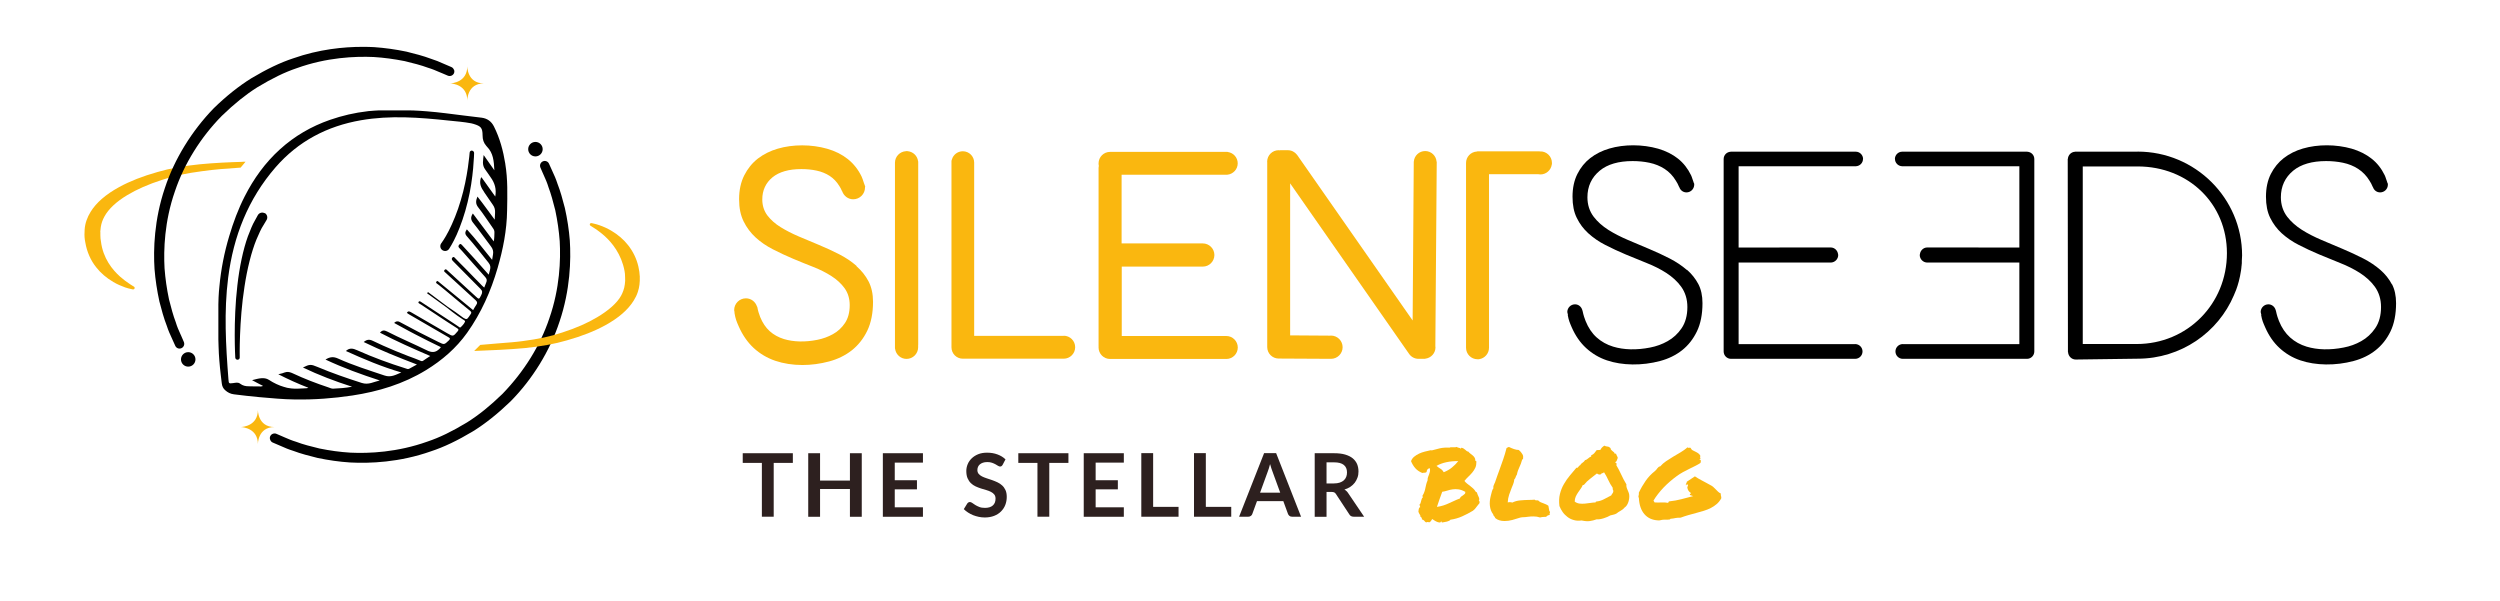 <svg xmlns="http://www.w3.org/2000/svg" id="Capa_4" data-name="Capa 4" viewBox="0 0 359.15 86.4"><defs><style>      .cls-1 {        fill: #2d201f;      }      .cls-1, .cls-2, .cls-3 {        stroke-width: 0px;      }      .cls-2 {        fill: #fab70f;      }      .cls-3 {        fill: #000;      }    </style></defs><g><path class="cls-2" d="M131.91,49.53v-26.3s-.02-.05-.02-.08c-.1-.76-.71-1.35-1.48-1.43-.06-.02-.23-.02-.26,0-.88.05-1.58.77-1.58,1.66v26.58c0,.07,0,.12.02.16.11.81.8,1.44,1.64,1.44.92,0,1.67-.75,1.67-1.67,0-.08,0-.13,0-.23,0-.1,0-.08,0-.13Z"></path><path class="cls-2" d="M152.82,48.25s-.05,0-.08,0h-12.79v-24.8s0-.06,0-.09c0-.9-.73-1.63-1.63-1.63-.73,0-1.36.48-1.56,1.15-.04.08-.05.14-.07.22v26.58s0,.04,0,.06c0,.06,0,.11,0,.16,0,.9.73,1.63,1.63,1.63h14.49c.91,0,1.65-.74,1.65-1.65,0-.91-.74-1.65-1.65-1.65Z"></path><path class="cls-2" d="M221.29,21.77s-.03,0-.04,0c-.03,0-.06-.03-.08-.03h-8.91s-.06.02-.1.03c-.86.05-1.55.76-1.55,1.64v26.47s0,.05,0,.08c0,.91.74,1.65,1.65,1.65h.17s.05,0,.07-.01c.79-.12,1.41-.81,1.41-1.64h0s0-24.93,0-24.93h7.09c.1.02.2.03.3.03.83,0,1.51-.62,1.63-1.42,0-.03.02-.06.02-.09v-.15c0-.91-.74-1.65-1.65-1.65Z"></path><path class="cls-2" d="M161.13,29.86v-4.76h14.94s.05,0,.08,0,.05,0,.08,0h.05s.02,0,.03,0c.84-.08,1.5-.78,1.5-1.63,0-.83-.61-1.51-1.4-1.63-.03,0-.06-.02-.08-.02h-16.86c-.91,0-1.65.74-1.65,1.65,0,.12.01.24.04.35-.02.1-.04.2-.04.29v25.69s0-.02.01-.02c0,.05-.01.09-.01.14,0,.91.74,1.65,1.65,1.65h16.72s.01,0,.02,0c.89-.02,1.61-.75,1.61-1.65s-.74-1.65-1.65-1.65c-.03,0-.05,0-.08,0h-14.94v-9.97h11.64s.01,0,.01,0c0,0,0,0,0,0,.91,0,1.65-.74,1.66-1.65h0s0,0,0,0c0,0,0,0,0-.01,0-.92-.75-1.67-1.67-1.67,0,0-.01,0-.02,0,0,0,0,0,0,0h-11.64v-1.07s0-4.02,0-4.02Z"></path><path class="cls-2" d="M206.38,23.22c-.07-.85-.77-1.52-1.64-1.52-.86,0-1.56.66-1.63,1.5,0,0-.01.02-.01.03v.08s0,.03,0,.04c0,.01,0,.02,0,.04l-.16,22.65-16.6-23.79s-.02-.01-.02-.02c-.3-.39-.77-.65-1.3-.65-.02,0-.04,0-.07,0-.01,0-.03,0-.04,0h-1.01s-.04.01-.05.02c-.05,0-.11-.02-.16-.02-.91,0-1.65.74-1.65,1.65,0,.04,0,.08.01.12,0,0,0,.02,0,.03v26.46s0,.01,0,.02c0,.91.73,1.64,1.63,1.65,0,0,.01,0,.02,0l7.49.04s0,0,0,0c0,0,.01,0,.02,0,.92,0,1.67-.75,1.67-1.67,0-.92-.75-1.67-1.67-1.67-.04,0-.07,0-.11.01l-5.76-.04v-21.84s17.09,24.5,17.09,24.5h0c.3.43.79.71,1.35.71h.9s.05-.01.08-.02c.82-.1,1.46-.79,1.46-1.63,0-.05-.01-.1-.02-.15l.2-26.39s0,0,0,0c0,0,0,0,0,0v-.08s-.01-.03-.01-.05Z"></path><path class="cls-2" d="M123.04,38.19c-.72-.63-1.56-1.19-2.48-1.66-.93-.47-1.9-.93-2.9-1.34-1-.42-1.98-.83-2.93-1.23-.96-.41-1.83-.86-2.59-1.33-.78-.48-1.41-1.05-1.89-1.67-.49-.65-.74-1.43-.74-2.31,0-1.31.5-2.38,1.47-3.18.96-.78,2.35-1.18,4.14-1.18.76,0,1.5.07,2.19.22.71.15,1.34.41,1.88.76.55.36,1.02.85,1.38,1.44.14.22.29.47.39.74,0,0,.02.02.03.03.23.66.84,1.15,1.58,1.15.94,0,1.7-.76,1.7-1.7,0-.01,0-.02,0-.04.02-.04.03-.08.02-.11-.03-.11-.08-.2-.11-.3-.03-.11-.06-.21-.11-.31-.09-.27-.17-.55-.29-.8-.49-1.02-1.16-1.86-1.99-2.52-.83-.66-1.83-1.16-2.96-1.48-2.27-.65-4.93-.65-7.1-.01-1.07.31-2.03.79-2.85,1.42-.81.63-1.47,1.44-1.96,2.41-.49.97-.74,2.12-.74,3.42s.22,2.32.65,3.2c.43.88,1.02,1.66,1.73,2.31.72.66,1.56,1.23,2.48,1.7.95.49,1.92.94,2.89,1.35,1.09.46,2.04.84,2.91,1.18.96.38,1.84.82,2.6,1.31.78.5,1.42,1.09,1.89,1.74.49.68.74,1.5.74,2.44,0,1.03-.23,1.9-.69,2.58-.45.67-1.03,1.21-1.73,1.59-.68.38-1.43.65-2.23.81-1.75.35-3.41.31-4.8-.11-.78-.24-1.47-.62-2.04-1.13-.57-.51-1.03-1.2-1.37-2.03-.17-.43-.33-.94-.42-1.47,0-.02-.02-.03-.04-.04-.22-.68-.84-1.18-1.59-1.18-.94,0-1.69.76-1.69,1.7,0,.1.04.19.06.29-.01.02-.02.04-.02.07.15.9.3,1.25.62,1.98.54,1.23,1.26,2.27,2.14,3.09.89.82,1.93,1.44,3.1,1.84,1.18.4,2.52.61,3.9.61,1.26,0,2.56-.17,3.83-.51,1.24-.33,2.34-.87,3.27-1.6.92-.73,1.67-1.67,2.22-2.81.55-1.14.83-2.54.83-4.17,0-1.12-.22-2.1-.64-2.92-.43-.82-1.01-1.55-1.73-2.18Z"></path><path class="cls-3" d="M267.65,22.85c0-.58-.47-1.06-1.06-1.06h-17.96s-.01.01-.01.01c-.56.03-1,.48-1,1.05,0,0,0,0,0,.01v27.63c0,.58.47,1.06,1.05,1.06h0s17.84,0,17.84,0h0c.58,0,1.06-.47,1.06-1.06,0-.58-.47-1.06-1.06-1.06-.02,0-.04.01-.07.01h-16.67s0-11.72,0-11.72h13.22c.6,0,1.09-.49,1.09-1.09,0-.02,0-.03-.01-.05h.01s-.02-.03-.02-.03c-.05-.55-.49-.99-1.05-1h-.02s-13.22.01-13.22.01v-11.67h16.87s0-.01,0-.01c.55-.03,1-.48,1-1.05Z"></path><path class="cls-3" d="M343.62,40.85c-.41-.78-.97-1.48-1.65-2.07-.71-.62-1.54-1.17-2.45-1.64-.95-.49-1.96-.95-2.97-1.38-1.04-.43-2.06-.86-3.05-1.29-1.03-.44-1.97-.92-2.78-1.43-.87-.55-1.59-1.19-2.14-1.9-.6-.79-.91-1.73-.91-2.8,0-1.57.6-2.85,1.77-3.82,1.12-.92,2.71-1.38,4.73-1.38.84,0,1.65.08,2.42.24.82.17,1.55.47,2.18.88.66.43,1.21,1,1.64,1.71.17.28.33.54.44.84l.05.08c.16.46.56.75,1.03.75.59,0,1.08-.46,1.11-1.05v-.19c-.04-.07-.05-.11-.07-.15-.02-.08-.04-.15-.07-.22l-.12-.34c-.06-.18-.11-.35-.19-.51-.47-.97-1.1-1.77-1.89-2.39-.8-.63-1.76-1.11-2.85-1.43-2.25-.64-4.87-.65-7.02-.02-1.03.3-1.95.76-2.74,1.37-.77.6-1.39,1.36-1.86,2.28-.46.91-.7,2.01-.7,3.27,0,1.2.2,2.22.61,3.04.42.85.97,1.59,1.65,2.21.71.64,1.53,1.21,2.44,1.67.97.5,1.96.96,2.96,1.38,1.12.47,2.11.87,3.01,1.23,1.04.41,1.99.89,2.82,1.42.88.57,1.61,1.23,2.15,1.98.59.82.89,1.8.89,2.92,0,1.21-.28,2.24-.84,3.05-.53.78-1.21,1.41-2.02,1.86-.76.43-1.61.74-2.52.91-1.93.38-3.76.34-5.31-.13-.9-.27-1.7-.72-2.37-1.32-.67-.6-1.21-1.39-1.6-2.36-.14-.34-.31-.84-.43-1.43l-.06-.19c-.15-.47-.57-.78-1.03-.78-.61,0-1.11.5-1.11,1.11l.09.4-.02.05c.13.73.27,1.05.57,1.73.52,1.2,1.22,2.21,2.07,2.99.86.79,1.86,1.39,2.99,1.77,2.2.75,5.06.79,7.66.09,1.2-.32,2.27-.84,3.16-1.55.88-.7,1.6-1.6,2.13-2.7.53-1.09.8-2.46.8-4.06,0-1.06-.2-1.98-.59-2.73Z"></path><path class="cls-3" d="M242.33,38.78c-.71-.62-1.54-1.17-2.45-1.64-.95-.49-1.95-.95-2.97-1.38-1.04-.43-2.06-.86-3.05-1.29-1.03-.44-1.97-.92-2.78-1.43-.87-.55-1.59-1.19-2.13-1.9-.6-.79-.9-1.73-.9-2.8,0-1.57.6-2.85,1.77-3.82,1.11-.92,2.7-1.38,4.72-1.38.84,0,1.65.08,2.41.24.81.17,1.55.47,2.18.88.66.43,1.21,1,1.63,1.71.17.28.33.54.44.84l.05.08c.16.46.56.75,1.03.75.59,0,1.07-.46,1.11-1.05v-.19c-.04-.07-.05-.11-.07-.15-.02-.08-.04-.15-.07-.22l-.12-.34c-.06-.18-.11-.35-.19-.51-.47-.97-1.1-1.77-1.88-2.39-.8-.63-1.75-1.11-2.85-1.43-2.25-.64-4.87-.65-7.01-.02-1.03.3-1.95.76-2.74,1.37-.77.6-1.39,1.36-1.85,2.28-.46.91-.7,2.01-.7,3.27,0,1.2.2,2.22.61,3.04.41.85.97,1.59,1.65,2.21.71.64,1.52,1.21,2.43,1.67.97.5,1.96.96,2.96,1.38,1.12.47,2.11.87,3.01,1.23,1.04.41,1.99.89,2.81,1.42.88.57,1.6,1.23,2.14,1.98.59.82.89,1.8.89,2.92,0,1.21-.28,2.24-.83,3.05-.53.78-1.21,1.41-2.02,1.86-.76.43-1.61.74-2.51.91-1.93.38-3.76.34-5.3-.13-.9-.27-1.7-.72-2.37-1.32-.67-.6-1.2-1.39-1.59-2.36-.14-.34-.31-.84-.43-1.43l-.06-.19c-.15-.47-.56-.78-1.03-.78-.61,0-1.11.5-1.11,1.11l.09.4-.02.05c.13.73.27,1.05.56,1.73.52,1.2,1.22,2.21,2.07,2.99.86.79,1.86,1.39,2.99,1.77,2.2.75,5.05.79,7.65.09,1.2-.32,2.26-.84,3.16-1.55.88-.7,1.59-1.6,2.12-2.7.53-1.09.8-2.46.8-4.06,0-1.06-.2-1.98-.59-2.73-.41-.78-.97-1.48-1.65-2.07Z"></path><path class="cls-3" d="M307.08,21.79h-8.97s-.01.01-.01.01c-.56.03-.99.47-1.03,1.02h-.02s0,.07,0,.07c0,0,0,0,0,0,0,0,0,0,0,0l.03,27.69.02.02c.04.58.51,1.05,1.1,1.05l8.89-.12c6.22,0,11.56-3.76,13.83-9.11.08-.18.2-.45.33-.8h0s0,0,0,0c.25-.67.53-1.62.7-2.79.03-.15.04-.29.05-.4,0-.03,0-.05,0-.06,0-.08.02-.16.03-.24,0-.04,0-.08.01-.13,0-.06.01-.12.02-.18,0-.14,0-.25,0-.36.01-.25.04-.5.04-.76,0-8.23-6.73-14.92-15.01-14.92ZM306.95,49.42h-7.74v-25.51h7.87c7.32,0,12.84,5.35,12.84,12.45,0,7.32-5.7,13.06-12.97,13.06Z"></path><path class="cls-3" d="M272.22,22.85c0-.58.47-1.06,1.06-1.06h17.96s.01.01.01.01c.56.03,1,.48,1,1.05,0,0,0,0,0,.01v27.63c0,.58-.47,1.06-1.05,1.06h0s-17.84,0-17.84,0h0c-.58,0-1.06-.47-1.06-1.06,0-.58.47-1.06,1.06-1.06.02,0,.04.01.07.01h16.67s0-11.72,0-11.72h-13.22c-.6,0-1.09-.49-1.09-1.09,0-.02,0-.03.01-.05h-.01s.02-.03.02-.03c.05-.55.49-.99,1.05-1h.02s13.22.01,13.22.01v-11.67h-16.87s0-.01,0-.01c-.55-.03-1-.48-1-1.05Z"></path><path class="cls-2" d="M34.84,23.25c-1.81.05-3.95.14-6.13.35-2.3.23-4.35.6-6.08,1.11-2.16.61-3.97,1.32-5.52,2.17-1.9,1.04-3.28,2.23-4.09,3.55-.24.38-.44.8-.59,1.23-.15.43-.24.87-.27,1.32-.04.49-.04,1,.03,1.48.02.13.04.26.07.39.22,1.32.78,2.59,1.57,3.56.63.81,1.46,1.52,2.45,2.1.27.16.54.3.83.43s.57.24.87.35.62.18.93.25c.06.01.11.03.17.04.02,0,.04,0,.06,0,.08,0,.16-.05.19-.13.02-.05.02-.11,0-.17s-.07-.09-.12-.12c-.12-.06-.23-.13-.34-.21-.06-.04-.11-.07-.17-.11-.52-.34-1-.7-1.45-1.1-1.09-.97-2.46-2.63-2.75-5.07-.05-.23-.08-.55-.08-.9v-.42s-.01-.02-.01-.04h0s0-.03,0-.05l.07-.65c.09-.55.25-1.01.52-1.5.59-1.09,1.74-2.16,3.3-3.09,1.35-.81,3.02-1.55,4.98-2.18,1.65-.56,3.47-.95,5.71-1.24,1.85-.26,3.58-.39,5.58-.52.23-.29.46-.57.7-.84-.13,0-.27,0-.42,0Z"></path><path class="cls-3" d="M65.2,10c-.07-.17-.19-.3-.36-.37l-.77-.33c-.14-.06-.31-.13-.49-.21-.44-.2-1-.44-1.68-.65-1.05-.4-2.36-.74-3.5-1.02-1.58-.33-3.11-.54-4.66-.65-.51-.03-1.07-.04-1.66-.04-2.7,0-6.24.34-9.96,1.65-1.83.6-3.79,1.54-6.02,2.87-1.77,1.1-3.63,2.58-5.38,4.29-3.17,3.26-5.67,7.33-7.03,11.46-1.55,4.57-1.67,8.86-1.49,11.65.12,1.53.36,3.1.7,4.66.29,1.14.65,2.45,1.06,3.49.23.71.47,1.24.67,1.66.08.18.15.34.22.49l.33.73c.15.34.55.49.88.34.16-.07.29-.2.36-.37.07-.17.06-.35,0-.51l-.32-.74c-.06-.14-.13-.3-.21-.47-.2-.44-.45-.99-.64-1.64-.36-.93-.68-2.13-.97-3.28-.32-1.52-.53-2.98-.64-4.45-.15-2.67-.02-6.75,1.49-11.08,1.31-3.91,3.7-7.76,6.74-10.84,1.81-1.75,3.42-3.04,5.08-4.09,2.15-1.3,3.96-2.18,5.69-2.76,4.3-1.55,8.38-1.72,11.05-1.6,1.48.09,2.93.29,4.45.59,1.17.28,2.38.59,3.34.95.64.19,1.18.43,1.6.61.17.07.32.14.46.19l.8.34c.34.14.73-.02.88-.35.07-.16.07-.35,0-.51Z"></path><path class="cls-3" d="M38.83,63.21c.07.17.19.3.36.37l.77.33c.14.06.31.13.49.21.44.2,1,.44,1.68.65,1.05.4,2.36.74,3.5,1.02,1.59.33,3.11.55,4.67.65,2.79.15,7.08,0,11.63-1.61,1.83-.6,3.8-1.54,6.02-2.87,1.76-1.09,3.58-2.54,5.39-4.29,3.15-3.18,5.66-7.25,7.04-11.46,1.55-4.58,1.66-8.87,1.48-11.66-.12-1.53-.36-3.1-.71-4.66-.29-1.14-.65-2.45-1.06-3.49-.23-.71-.47-1.24-.67-1.66-.08-.18-.16-.34-.22-.49l-.33-.73c-.15-.34-.55-.49-.88-.34-.16.07-.29.2-.36.37-.07.17-.06.35,0,.51l.32.74c.06.14.13.3.21.47.2.44.45,1,.64,1.64.36.93.69,2.19.97,3.29.32,1.52.53,2.98.64,4.45.15,2.67.02,6.75-1.49,11.08-1.3,3.89-3.62,7.64-6.73,10.85-1.78,1.73-3.39,3.03-5.09,4.1-2.15,1.3-3.96,2.18-5.7,2.76-4.31,1.54-8.39,1.72-11.06,1.59-1.48-.09-2.93-.29-4.45-.6-1.17-.28-2.38-.59-3.34-.96-.64-.19-1.18-.43-1.6-.61-.17-.07-.32-.14-.46-.2l-.79-.34c-.08-.04-.17-.05-.26-.05-.26,0-.51.15-.62.4-.07.16-.07.35,0,.51Z"></path><g><path class="cls-3" d="M67.81,21.63c-.18-.01-.33.12-.34.3,0,0-.26,3.51-1.27,6.83-.48,1.66-1.15,3.26-1.73,4.4-.59,1.15-1.07,1.78-1.07,1.78,0,.01-.02.02-.03.04-.21.32-.13.75.19.96.32.21.75.13.96-.19,0,0,.54-.81,1.09-2.04.55-1.24,1.16-2.94,1.57-4.68.87-3.49.93-7.05.93-7.05,0-.17-.13-.32-.3-.34Z"></path><path class="cls-3" d="M72.59,23.52c-.3-1.86-.78-3.66-1.63-5.35-.36-.72-.94-1.15-1.75-1.26-.82-.11-1.65-.2-2.47-.3-1.81-.22-3.62-.48-5.44-.62-.32-.02-.64-.05-.96-.07s-.65-.04-.98-.05c-.21,0-.41-.01-.62-.01h-3.88c-.33,0-.66,0-.99.03-.3.02-.6.04-.9.07-.05,0-.1.01-.15.02-1.85.21-3.66.63-5.42,1.24-2.67.93-5.07,2.32-7.17,4.22-2.13,1.93-3.78,4.22-5.08,6.78-.93,1.82-1.64,3.74-2.22,5.7-.71,2.36-1.18,4.76-1.41,7.22-.02.25-.05.51-.07.76-.02.27-.04.55-.05.82-.02.33-.03.67-.03,1v5.04c0,.34.02.67.03,1.01.01.33.02.67.04,1,0,0,0,0,0,.01.02.34.04.67.07,1.01s.06.67.09,1.01.07.67.11,1.01c.04.34.08.67.12,1.01.01.1.03.2.04.31.05.37.19.67.47.92.36.33.77.54,1.27.6,1.2.15,2.41.29,3.61.4,1.73.15,3.45.32,5.18.34,2.75.04,5.49-.16,8.21-.57,3.75-.57,7.33-1.65,10.6-3.65,2.3-1.41,4.31-3.14,5.89-5.35,2.03-2.85,3.42-5.99,4.39-9.33.78-2.69,1.32-5.42,1.36-8.24.04-2.24.11-4.48-.26-6.7ZM69.55,27.6c.44.62.82,1.22,1.25,1.82.27.37.35.74.32,1.2-.02.31-.02.61-.05.94-.83-1.1-1.6-2.22-2.48-3.32-.23.57-.31,1.02.12,1.56.77.97,1.43,2.03,2.15,3.04.13.19.18.37.17.6-.02.4,0,.8-.1,1.24-1-1.33-1.99-2.66-3-4.01-.33.51-.33.88.05,1.35.89,1.09,1.69,2.26,2.55,3.38.27.35.37.69.3,1.13-.04.24-.08.48-.13.8-1.22-1.49-2.34-2.98-3.63-4.38-.25.36-.33.62,0,.99,1.09,1.23,2.09,2.53,3.12,3.81.27.34.31.63.2,1.04-.06.21-.11.4-.18.67-.73-.82-1.42-1.6-2.11-2.37-.57-.64-1.16-1.27-1.74-1.9-.07-.07-.18-.19-.29-.12-.14.09-.31.3-.12.52.15.17.32.33.47.51,1.09,1.23,2.17,2.47,3.27,3.68.25.27.31.49.15.84-.1.23-.18.47-.27.69,0,0-.15-.12-.16-.13-.08-.06-.15-.14-.22-.21-.08-.08-.16-.17-.24-.25-.24-.24-.48-.48-.71-.72s-.48-.48-.71-.73-.48-.48-.71-.73-.48-.48-.72-.72-.46-.48-.69-.71c-.09-.09-.2-.28-.37-.15-.18.14-.19.32.02.53,1.33,1.32,2.62,2.68,3.95,3.99.32.31.31.54.13.9-.33.66-.31.66-.86.15-1.34-1.22-2.67-2.46-4.01-3.68-.09-.08-.22-.27-.39-.08-.18.2,0,.29.12.4,1.44,1.32,2.87,2.64,4.32,3.95.25.23.3.41.1.68-.17.24-.3.49-.45.75-.39-.32-.79-.65-1.18-.97s-.78-.64-1.17-.96c-.39-.32-.78-.64-1.17-.96s-.77-.64-1.16-.95c-.11-.09-.22-.18-.33-.27-.04-.04-.08-.07-.13-.07s-.1.05-.13.09c-.08.1-.06.19.04.26.2.13.38.29.57.44.2.16.39.32.59.48.39.32.77.64,1.16.97,0,0,.02.01.02.02.82.68,1.62,1.36,2.45,2.02.23.18.22.31.06.52-.08.11-.15.22-.23.34-.26.38-.36.42-.81.14-.74-.55-1.47-1.09-2.25-1.59-.88-.66-1.77-1.32-2.65-1.98-.06-.05-.14-.16-.23-.05-.13.15.05.18.11.23.88.64,1.76,1.28,2.64,1.91.13.09.25.2.38.3s.25.2.38.3c.26.2.51.39.78.58s.52.37.79.54c.08.05.18.09.25.16.03.03.05.06.06.09,0,.02,0,.04,0,.05,0,0-.01.06-.02.06-.08.18-.2.34-.33.48-.07.07-.13.14-.2.21s-.12.14-.23.09c-.12-.07-.22-.15-.33-.23s-.22-.15-.34-.23c-.21-.14-.43-.28-.64-.42s-.43-.28-.64-.42-.43-.28-.64-.42-.43-.28-.64-.42-.43-.28-.64-.42-.43-.28-.64-.42-.43-.28-.64-.42c-.13-.08-.25-.16-.38-.25-.1-.07-.22-.16-.33-.06-.01.01-.03.03-.04.05-.05.07-.02.14.05.2.06.05.33.2.39.24.15.1.3.2.45.3.03.02.06.04.09.06.28.19.57.37.85.56s.57.37.85.56c.06.04.13.08.19.13.21.14.42.28.64.42s.42.28.64.42c.21.14.42.28.64.41s.43.27.64.41c.09.06.19.11.26.19.05.05.05.12.02.18-.02.05-.06.09-.09.14-.65.76-.64.78-1.52.27-1.73-.99-3.45-1.99-5.17-3-.25-.15-.44-.2-.61.07.05.06.09.09.14.12.07.04.14.09.21.13,1.87,1.09,3.73,2.18,5.6,3.25.26.15.33.22.08.47-.66.63-.65.64-1.49.23-1.89-.92-3.74-1.89-5.59-2.89q-.41-.22-.78.15c.15.08.29.16.44.24s.29.16.44.24.29.16.44.24.29.16.44.24.3.16.44.24.3.16.44.23.3.15.44.23.3.15.45.23.3.15.45.23.3.15.45.23.3.15.45.23.3.15.45.22.3.15.45.22.3.15.45.22.3.15.45.22c.01,0,.02,0,.03.02,0,0-.05.08-.06.09-.02.03-.05.05-.07.08-.04.05-.09.1-.14.14-.09.08-.18.15-.28.21-.09.05-.19.1-.3.13s-.21.04-.32.04c-.12,0-.24-.02-.35-.05-.13-.03-.27-.08-.39-.14-.03-.01-.06-.03-.08-.04-1.9-.93-3.85-1.75-5.72-2.71-.43-.22-.73-.2-1.03.17,2.33,1.22,4.73,2.28,7.22,3.35-.39.26-.72.46-1.04.69-.09.06-.19.07-.29.02-.59-.26-1.21-.47-1.82-.7s-1.22-.48-1.83-.73-1.21-.51-1.81-.78c-.49-.22-.97-.45-1.46-.68-.51-.25-.88-.19-1.31.17,2.48,1.21,5.01,2.22,7.65,3.23-.42.23-.76.41-1.1.6-.19.11-.35.02-.53-.04-2.37-.74-4.7-1.6-6.96-2.61-.58-.26-1.08-.39-1.62.11,2.56,1.16,5.15,2.26,7.96,3.08-.83.35-1.49.75-2.41.44-2.25-.76-4.52-1.46-6.68-2.44-.66-.3-1.18-.24-1.8.15,2.55,1.2,5.15,2.14,7.8,3-.85.19-1.61.67-2.58.36-2.16-.69-4.3-1.43-6.39-2.31-.93-.39-1.1-.39-2.07.09,2.26,1.08,4.58,1.97,7.06,2.76-.97.19-1.85.24-2.72.28-.23.01-.47-.11-.7-.19-1.75-.58-3.46-1.24-5.12-2.02-.28-.13-.59-.23-.9-.18-.2.03-.39.12-.58.18s-.38.09-.58.14c1.47.75,2.87,1.38,4.32,1.94-.15.08-.3.07-.46.08-.65.02-1.32.1-1.98.02-.18-.02-.35-.05-.53-.08-.09-.02-.17-.04-.25-.06-.08-.02-.17-.07-.25-.07-.77-.22-1.52-.58-2.19-1.02-.69-.45-1.55-.18-2.28,0-.02,0-.13.05-.15.04.26.14.53.28.79.42.13.07.25.13.38.2.08.04.16.08.25.12.03.01.1.04.12.07.01.03-.04.05-.07.06-.13.05-.29.04-.43.03h-.51c-.34-.01-.68-.02-1.02-.02-.43,0-.85-.09-1.2-.36-.33-.26-.66-.14-1.01-.1-.63.08-.64.08-.69-.53-.38-4.87-.66-9.74-.04-14.62.76-5.93,2.85-11.29,6.81-15.85,3.26-3.75,7.42-5.92,12.27-6.76,4.21-.73,8.39-.4,12.64.05,1.07.11,2.14.19,3.19.39.13.02.24.06.35.09,1.07.33,1.28.56,1.29,1.67,0,.57.15,1.04.52,1.47.04.05.07.1.12.14.89.9.99,2.06,1.05,3.38-.56-.8-1.05-1.49-1.54-2.19-.06.73-.29,1.4.25,2.11.28.37.44.65.73,1.05.64.87.88,1.75.69,2.8-.66-.92-1.31-1.84-1.99-2.78-.05.08-.07.1-.08.12-.26.78.02,1.38.49,2.04Z"></path><path class="cls-3" d="M38.02,30.63c-.35-.19-.79-.06-.98.28,0,0-.16.3-.45.82-.31.51-.62,1.3-.98,2.23-.68,1.88-1.22,4.46-1.51,7.05-.61,5.19-.3,10.37-.3,10.37.01.17.15.3.33.3.18,0,.32-.15.31-.33,0,0-.11-5.16.69-10.21.38-2.52,1-5,1.71-6.73.37-.85.68-1.57.98-2.01.27-.46.43-.72.43-.72l.05-.08s0-.01.01-.02c.19-.35.06-.79-.28-.98Z"></path></g><path class="cls-2" d="M69.51,11.98s0,0,.01,0h-.02c-2.41-.02-2.37-2.47-2.37-2.47,0,2.28-2.14,2.46-2.47,2.47h-.05s.01,0,.03,0c-.02,0-.03,0-.03,0h.05c.33.01,2.47.19,2.47,2.47,0,0-.04-2.45,2.37-2.47h.02s0,0-.01,0Z"></path><path class="cls-2" d="M39.43,61.35s0,0,.01,0h-.02c-2.41-.02-2.37-2.47-2.37-2.47,0,2.28-2.14,2.46-2.47,2.47h-.05s.01,0,.03,0c-.02,0-.03,0-.03,0h.05c.33.01,2.47.19,2.47,2.47,0,0-.04-2.45,2.37-2.47h.02s0,0-.01,0Z"></path><circle class="cls-3" cx="27.04" cy="51.63" r="1.04"></circle><circle class="cls-3" cx="76.92" cy="21.43" r="1.04"></circle><path class="cls-2" d="M91.92,39.81c-.02-.51-.1-1.03-.21-1.52-.26-1.12-.76-2.16-1.48-3.07-.63-.81-1.46-1.52-2.45-2.1-.53-.31-1.1-.57-1.68-.77-.25-.09-.51-.16-.77-.22-.12-.03-.24-.06-.35-.08-.09-.01-.19.02-.23.11-.03.06-.03.13,0,.19.04.07.12.1.18.14.54.32,1.06.68,1.54,1.08.12.1.23.2.35.3,1.09.97,2.45,2.63,2.9,5.05.05.23.08.55.08.9,0,.17.02.35.01.53-.02.32-.06.65-.13.96-.07.29-.17.57-.29.84-.05.11-.1.22-.16.32-.59,1.09-1.88,2.18-3.45,3.11-1.35.81-3.02,1.55-4.98,2.18-1.65.56-3.47.95-5.71,1.24-.91.13-2.24.23-3.65.34-.83.07-1.68.13-2.45.21-.28.3-.57.59-.87.87,2.05-.07,5.29-.22,7.23-.41,2.3-.23,4.35-.6,6.08-1.11,2.16-.61,3.97-1.32,5.52-2.17,1.9-1.04,3.28-2.23,4.09-3.55.25-.39.45-.81.59-1.24.23-.68.31-1.42.28-2.15Z"></path></g><g><g><path class="cls-1" d="M113.9,66.5h-2.75v7.73h-1.7v-7.73h-2.75v-1.39h7.2v1.39Z"></path><path class="cls-1" d="M123.8,65.11v9.13h-1.7v-3.99h-4.29v3.99h-1.7v-9.13h1.7v3.93h4.29v-3.93h1.7Z"></path><path class="cls-1" d="M128.54,66.46v2.53h3.19v1.31h-3.19v2.58h4.05v1.36h-5.76v-9.13h5.76v1.35h-4.05Z"></path><path class="cls-1" d="M144.04,66.77c-.05.09-.1.15-.16.19s-.13.06-.21.06-.18-.03-.29-.1c-.1-.07-.23-.14-.37-.22-.14-.08-.31-.15-.5-.22s-.42-.1-.68-.1c-.24,0-.44.03-.62.09s-.32.14-.44.24c-.12.1-.21.22-.27.36s-.09.3-.09.46c0,.21.06.39.18.54.12.14.28.27.48.37.2.1.42.19.67.27.25.08.51.17.78.26.26.09.52.2.78.32.25.12.48.27.67.45.2.18.36.41.48.67.12.26.18.59.18.97,0,.41-.07.8-.21,1.16-.14.36-.35.67-.62.94-.27.27-.6.48-.99.63s-.84.23-1.34.23c-.29,0-.58-.03-.86-.09-.28-.06-.55-.14-.81-.24-.26-.11-.5-.23-.73-.38-.23-.15-.43-.31-.61-.49l.5-.81c.04-.06.1-.11.16-.15s.14-.06.21-.06c.1,0,.22.04.34.13.12.09.27.18.43.29.17.11.37.2.59.29.22.09.5.13.81.13.48,0,.86-.11,1.12-.34.27-.23.4-.56.4-.99,0-.24-.06-.44-.18-.59-.12-.15-.28-.28-.48-.38-.2-.1-.42-.19-.67-.26-.25-.07-.51-.15-.77-.23-.26-.08-.52-.19-.77-.3-.25-.12-.48-.27-.67-.46-.2-.19-.36-.43-.48-.71-.12-.28-.18-.63-.18-1.05,0-.33.07-.66.2-.97.13-.32.33-.6.58-.84.25-.24.56-.44.93-.59.37-.15.79-.22,1.27-.22.54,0,1.04.08,1.49.25.46.17.84.4,1.16.71l-.42.8Z"></path><path class="cls-1" d="M153.49,66.5h-2.75v7.73h-1.7v-7.73h-2.75v-1.39h7.2v1.39Z"></path><path class="cls-1" d="M157.4,66.46v2.53h3.19v1.31h-3.19v2.58h4.05v1.36h-5.76v-9.13h5.76v1.35h-4.05Z"></path><path class="cls-1" d="M169.31,72.83v1.4h-5.35v-9.13h1.7v7.72h3.65Z"></path><path class="cls-1" d="M176.88,72.83v1.4h-5.35v-9.13h1.7v7.72h3.65Z"></path><path class="cls-1" d="M186.92,74.23h-1.31c-.15,0-.27-.04-.36-.11s-.16-.17-.21-.27l-.68-1.86h-3.78l-.68,1.86c-.03.1-.1.19-.2.26-.1.08-.22.12-.36.12h-1.33l3.59-9.13h1.73l3.58,9.13ZM183.92,70.79l-1.11-3.04c-.05-.13-.11-.29-.17-.48-.06-.19-.12-.38-.18-.6-.05.21-.11.42-.17.6-.06.19-.12.35-.17.49l-1.1,3.02h2.9Z"></path><path class="cls-1" d="M196,74.23h-1.53c-.29,0-.5-.11-.63-.34l-1.92-2.92c-.07-.11-.15-.19-.24-.23s-.21-.07-.38-.07h-.73v3.57h-1.7v-9.13h2.78c.62,0,1.15.06,1.59.19.44.13.81.31,1.09.54s.49.51.63.83c.13.32.2.68.2,1.06,0,.31-.04.6-.14.87s-.22.52-.39.74c-.17.22-.38.42-.63.59-.25.17-.54.3-.86.4.11.06.21.14.3.22.09.09.18.19.25.31l2.28,3.37ZM191.63,69.45c.32,0,.6-.04.84-.12.24-.08.43-.19.59-.33.15-.14.27-.31.34-.5.08-.19.11-.41.11-.64,0-.46-.15-.82-.46-1.07-.31-.25-.77-.37-1.4-.37h-1.08v3.03h1.06Z"></path></g><g><path class="cls-2" d="M204.31,67.94c-.39-.16-.72-.38-.98-.67s-.46-.63-.62-1.02c.09-.25.24-.47.45-.64.21-.17.44-.32.7-.44.26-.12.53-.22.82-.29.29-.07.57-.14.84-.2.06.02.08.02.08,0s.02,0,.07.03c.34-.1.72-.2,1.16-.3.44-.1.91-.13,1.4-.1.07-.04.15-.06.24-.06.09,0,.19,0,.29,0s.2,0,.29,0,.17-.02.24-.05c.06.07.14.11.25.12.11.01.23.06.35.15.04,0,.04,0,0-.05-.04-.04-.03-.07.01-.09.12,0,.23.03.32.08s.18.12.26.19c.08.07.15.13.22.19s.15.08.23.08c.08.1.18.2.3.29.12.09.23.18.34.27.11.09.2.2.27.31.07.11.1.24.1.38,0,.06,0,.09.06.1s.08.04.1.08c0,.35-.04.65-.16.9-.12.25-.26.48-.44.69-.18.21-.37.41-.57.6-.2.19-.39.39-.55.6.11.14.24.27.39.39.15.12.29.23.44.34.15.11.29.23.43.36.14.13.25.27.34.43.03.06.09.09.18.11.03.11.07.23.12.34.05.12.1.23.15.34s.08.2.08.29c0,.08-.01.15-.07.21.07.04.1.1.11.18,0,.08,0,.14,0,.19-.21.25-.35.43-.42.53-.08.1-.13.18-.17.22-.04.05-.08.09-.11.13-.04.04-.12.11-.25.22-.5.3-1.01.57-1.55.81-.54.24-1.1.4-1.68.48-.05.07-.11.12-.2.16s-.19.08-.3.11c-.11.03-.23.05-.36.07-.13.02-.24.04-.34.06-.05-.02-.07-.05-.08-.09,0-.04-.03-.07-.08-.09,0,.11-.06.17-.15.18-.09,0-.2-.02-.33-.06-.13-.05-.27-.11-.41-.2-.14-.08-.26-.16-.37-.24-.05.08-.1.17-.17.27-.07.09-.14.16-.22.2-.13-.02-.23-.03-.29-.04-.06,0-.12.01-.18.07-.08-.04-.13-.08-.17-.12l-.11-.13s-.08-.08-.13-.11-.12-.06-.21-.09c.02-.05,0-.12-.04-.22-.05-.1-.11-.16-.2-.18.05-.07.03-.17-.06-.29-.08-.12-.15-.25-.2-.4,0-.07.02-.13.02-.2,0-.07.01-.14.03-.2.01-.06.04-.11.06-.16.03-.05.07-.08.14-.1,0-.12-.05-.24-.11-.35.08-.07.14-.15.17-.25s.05-.2.08-.3.05-.2.09-.3.1-.18.18-.25c-.02-.03-.04-.05-.06-.07-.02-.02-.03-.05-.03-.1.14-.23.24-.43.29-.6.06-.16.1-.32.13-.48s.07-.32.11-.5c.04-.18.11-.4.22-.67,0-.17,0-.32.06-.45.05-.13.1-.26.15-.39s.09-.26.12-.4c.03-.14.02-.3-.01-.49-.16.02-.27.08-.34.17-.07.09-.12.22-.13.38-.08.07-.19.11-.32.1-.13,0-.25.01-.35.05ZM209.5,66.25c-.58-.02-1.15.03-1.71.15-.56.12-1.03.3-1.42.53.19.16.38.3.58.42s.35.29.46.49c.45-.18.84-.4,1.18-.68.34-.28.64-.58.91-.92ZM210.49,70.65c-.36-.2-.68-.31-.97-.35-.29-.04-.58-.04-.84,0-.27.04-.52.1-.76.18s-.49.13-.73.17c-.12.32-.25.67-.38,1.05-.13.38-.26.76-.38,1.12.34-.05.65-.12.93-.21.28-.09.55-.2.81-.32.26-.12.52-.23.77-.35.25-.12.51-.23.79-.33.03-.11.09-.2.18-.27.09-.07.19-.13.28-.19.09-.06.17-.13.24-.2.07-.07.09-.18.07-.31Z"></path><path class="cls-2" d="M214.67,74.2s-.07-.08-.1-.13c-.03-.05-.05-.12-.07-.2-.13-.16-.23-.34-.31-.55-.07-.21-.13-.42-.15-.64-.03-.22-.03-.44-.01-.67.02-.22.05-.44.1-.63.03-.09.05-.19.07-.29.05-.18.09-.35.14-.53.05-.17.12-.32.21-.43-.04-.1-.03-.21.01-.34s.09-.23.14-.34c.02-.03.03-.05.04-.08,0-.02.02-.04.03-.06.11-.33.22-.64.33-.95.11-.3.21-.6.32-.88.19-.51.37-1.02.54-1.52.17-.5.33-1.02.47-1.59.08-.06.14-.09.2-.11.02,0,.04-.02.07-.03.03,0,.06-.01.1-.01.2.1.43.2.69.29s.49.13.68.13l.24.21c.12.14.23.29.32.44.09.15.11.35.08.6-.06.08-.1.14-.14.15-.06.22-.12.4-.18.57s-.13.32-.2.47c-.08.17-.15.34-.21.5s-.12.37-.17.62c-.06.07-.09.12-.11.17-.01.05-.03.09-.05.14-.02.06-.04.11-.07.18-.03.06-.07.11-.13.16-.04.29-.09.53-.17.71-.07.18-.15.36-.22.54-.13.33-.25.65-.36.98s-.18.69-.2,1.1c.11-.03.21-.04.31-.04.12,0,.24.02.35.06.34-.17.7-.27,1.1-.31.4-.04.79-.06,1.19-.07.33,0,.63-.01.91-.04.09.07.15.1.18.1.03,0,.08,0,.14,0h.08s.07,0,.11.01c.13.13.26.22.38.27.12.05.25.1.39.15.12.05.24.1.36.15.12.05.23.12.34.2l.13.72c.08.1.11.17.1.21,0,.07-.02.14-.06.2l.03.18c-.18.04-.29.08-.35.12-.06.04-.12.1-.18.16-.1,0-.2.01-.29.01-.19,0-.38.03-.58.08-.28-.1-.59-.15-.93-.15-.13,0-.26,0-.4.01s-.27.02-.4.04c-.14.02-.28.04-.42.05-.14.01-.28.02-.42.02-.11.02-.19.03-.24.04-.05,0-.09.02-.14.04-.32.1-.66.21-1.03.31-.37.1-.74.15-1.12.15-.55,0-1-.14-1.33-.42-.04-.08-.07-.14-.08-.17-.02-.03-.04-.06-.06-.1Z"></path><path class="cls-2" d="M227.21,74.77c-.41.06-.79.04-1.12-.06-.34-.09-.64-.24-.9-.44s-.5-.43-.69-.7c-.19-.27-.35-.56-.47-.87-.08-.64-.06-1.21.07-1.73s.32-1,.58-1.44c.25-.44.54-.85.86-1.23.32-.38.63-.75.93-1.11.07.03.12.03.16,0,.04-.03.08-.07.11-.11.03-.05.07-.09.11-.14s.09-.08.15-.1c.04-.08.09-.15.15-.21.06-.06.13-.11.2-.16.07-.05.13-.11.2-.16.06-.06.11-.13.16-.21.09-.02.18-.05.25-.1.07-.05.14-.1.2-.15.06-.06.12-.11.19-.15.07-.05.14-.08.24-.11v-.18c.21-.09.36-.2.45-.31.09-.11.21-.26.34-.44.1,0,.18-.01.25-.01s.16,0,.29-.03c.08-.16.16-.28.24-.35.07-.07.18-.16.32-.25.14.08.29.12.45.13s.3.09.44.22c0,.11.04.2.1.26.06.06.12.12.18.17.07.05.13.11.2.16s.11.14.13.24c.05,0,.08,0,.09-.03s.04-.02.09-.01c.02.08.04.14.06.18s.04.09.06.13c.02.04.05.08.07.13s.04.1.06.17c-.05.11-.09.23-.13.36-.04.13-.11.21-.22.26,0,.08.03.11.08.12.06,0,.09.04.1.1,0,.08,0,.15-.04.21.26.44.5.9.72,1.38.22.48.46.94.73,1.38-.02.13-.01.26.02.39s.08.25.13.37c.05.12.1.24.15.36s.08.24.1.36c.02.16.02.33,0,.51s-.06.36-.11.53c-.06.17-.13.33-.22.47s-.2.25-.32.33c-.15.19-.34.34-.56.46-.22.12-.43.25-.62.41-.13.07-.27.13-.42.16-.15.03-.3.07-.46.11-.12.07-.27.15-.43.22-.17.07-.34.13-.52.19s-.36.1-.53.13c-.18.03-.34.04-.48.02-.34.12-.66.21-.98.25-.32.05-.69.02-1.12-.07ZM227.39,69.66c-.09.22-.2.41-.33.58-.13.17-.25.35-.37.53-.12.18-.23.37-.32.57s-.14.44-.15.71c.19.16.41.25.67.29.26.03.52.04.79.01.27-.02.54-.06.81-.1s.51-.07.73-.07c0-.08.04-.13.11-.13.39-.04.76-.15,1.09-.33.34-.18.69-.37,1.05-.55.05-.11.11-.21.18-.29.07-.08.12-.21.13-.37-.05-.08-.08-.15-.09-.21-.01-.06-.02-.14-.02-.25-.24-.34-.45-.7-.63-1.1s-.38-.77-.62-1.13c-.02.05-.06.09-.11.14-.06.05-.12.04-.18-.03-.03.09-.07.16-.13.19-.06.03-.12.05-.19.05s-.14-.01-.21-.04c-.07-.03-.13-.07-.19-.11-.33.26-.65.51-.97.76-.32.24-.62.53-.88.86-.05.03-.08.04-.08.03,0,0-.04,0-.1.01Z"></path><path class="cls-2" d="M235.38,71.39c0-.1.01-.2.04-.28.03-.08.03-.19.01-.32.29-.62.62-1.19.99-1.72.37-.53.81-.99,1.33-1.4.08-.07.15-.13.2-.2.05-.07.1-.14.15-.2.05-.07.11-.12.17-.18.07-.05.15-.09.25-.1.23-.27.51-.52.84-.74.33-.22.67-.44,1.02-.65.36-.21.71-.42,1.07-.63.36-.21.68-.45.97-.7.1.07.18.09.25.06.06-.02.12-.03.19,0,.08.18.19.3.33.37s.28.14.42.21c.15.07.28.15.41.25.13.1.22.23.29.4-.07,0-.1.02-.09.07s.02.1.04.15.03.11.03.15-.04.07-.13.07c0,.07.03.1.1.1s.1.03.1.1c0,.06-.01.1-.04.13-.02.03-.03.09,0,.16-.22.15-.48.29-.75.43-.28.14-.57.28-.87.43-.3.15-.61.31-.93.48-.31.17-.62.37-.93.6s-.62.47-.93.74c-.31.27-.62.56-.91.86-.29.3-.56.62-.81.94-.25.32-.47.64-.65.95.02.05.04.09.08.13.03.04.06.08.08.13.36.02.69.02,1,0,.31-.02.62,0,.93.06.04-.03.06-.07.07-.11,0-.05.04-.08.08-.1.64-.07,1.23-.17,1.78-.32.55-.14,1.11-.29,1.68-.44-.17-.07-.32-.12-.45-.15-.06-.06-.05-.1,0-.15.06-.04.11-.09.15-.13-.15-.08-.27-.2-.37-.34-.1-.14-.16-.32-.18-.55.07-.06.1-.12.1-.2s-.03-.14-.1-.18c-.05-.02-.08-.02-.08,0,0,.02-.02.04-.02.06s-.01.04-.03.06c-.01.02-.04.02-.08,0,0-.1.03-.19.07-.25.04-.06.07-.14.08-.24l1.16-.77c.12.09.27.19.45.29s.37.21.56.31.4.21.6.32c.21.11.4.21.58.32.17.08.31.17.43.27.12.11.24.22.35.34.11.12.22.23.34.34.11.11.25.21.41.28-.02.15,0,.27.03.36.04.09.05.21.03.34-.18.32-.39.59-.65.81-.25.22-.54.41-.85.57s-.65.29-1,.4-.72.21-1.09.31-.75.2-1.13.31c-.38.11-.75.23-1.12.37-.16,0-.29,0-.41.01s-.22.02-.32.04c-.1.02-.21.04-.31.06-.1.02-.22.03-.34.04-.05,0-.08,0-.09.03-.01.03-.04.05-.06.07-.19.03-.36.04-.51.04h-.38c-.13,0-.27.02-.41.06-.14.04-.27.05-.39.04-.84-.04-1.5-.34-1.98-.9-.48-.56-.74-1.33-.79-2.32,0-.05,0-.08-.03-.09-.03-.01-.05-.03-.07-.05Z"></path></g></g></svg>